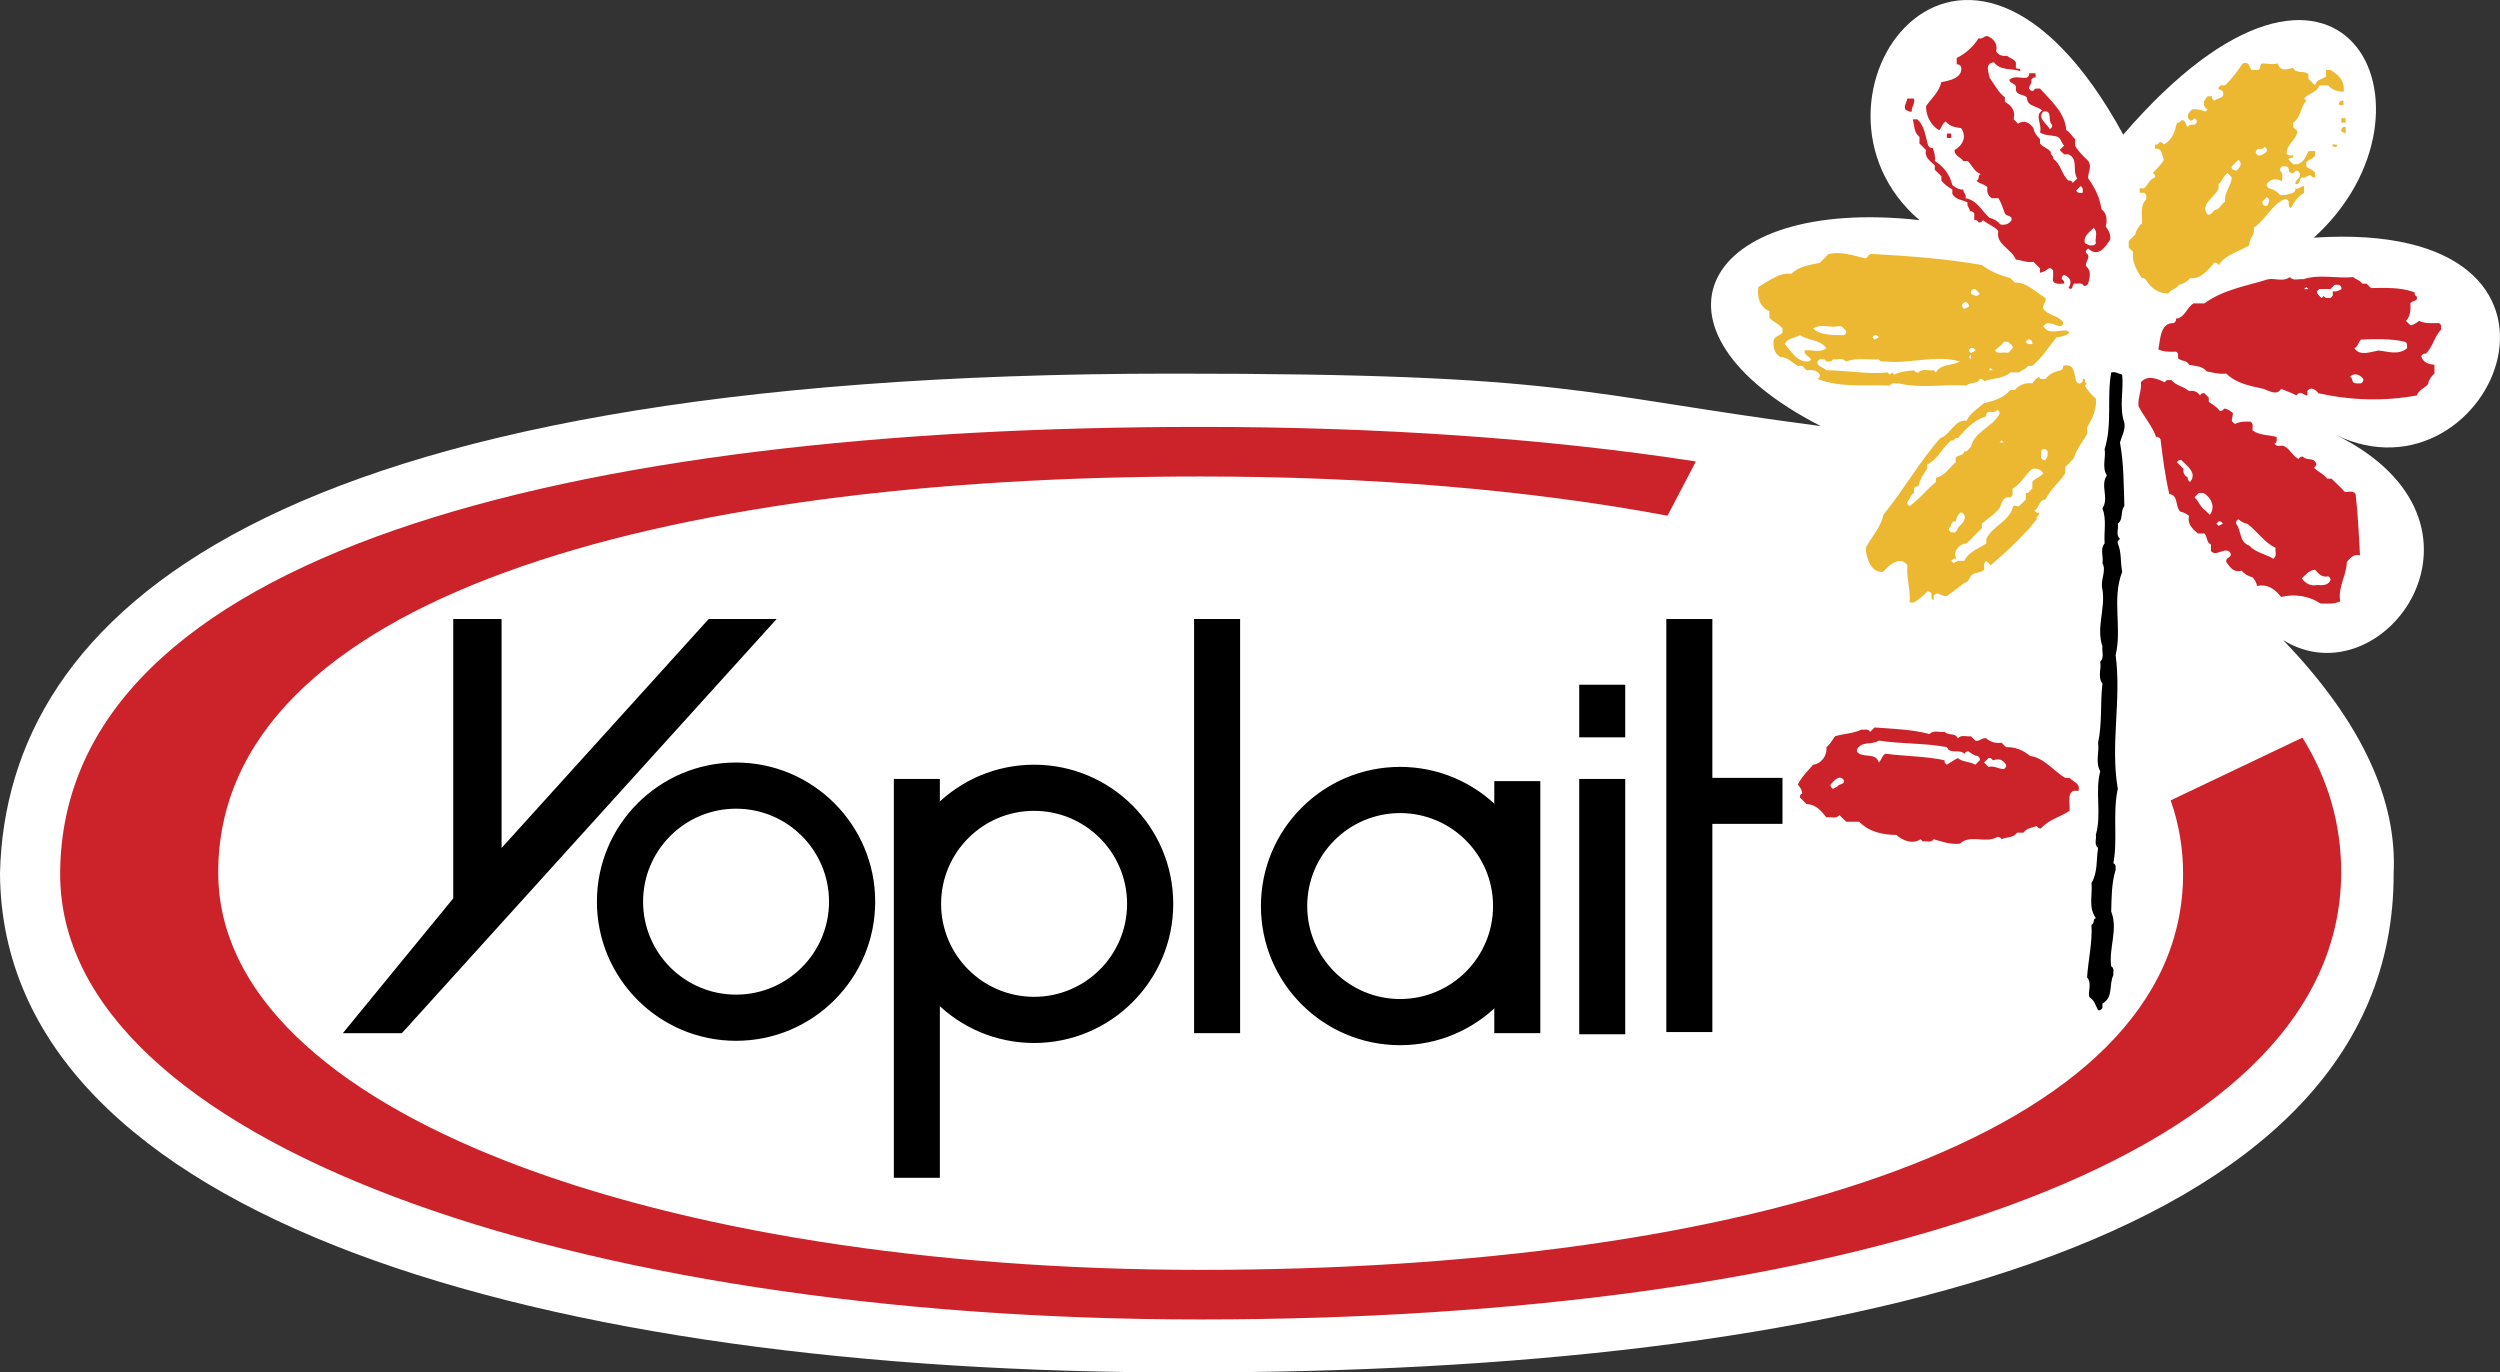 <?xml version="1.0" encoding="UTF-8"?><svg id="Layer_1" xmlns="http://www.w3.org/2000/svg" viewBox="0 0 2279.45 1251.34"><rect x="0" y="0" width="2279.45" height="1251.34" fill="#333333" stroke="none"/><defs><style>.cls-1{fill:#fff;}.cls-1,.cls-2,.cls-3,.cls-4{fill-rule:evenodd;}.cls-2{fill:#ecb731;}.cls-3{fill:#cc2229;}</style></defs><path class="cls-1" d="M1750.11,200.7c-125.87-107.9,39.95-345.67,185.83-77.92,199.79-231.8,301.7-21.98,173.82,93.9,277.73-17.99,162.93,249.08,19.99,179.84,161.85,79.92,43.95,243.77-47.95,187.17,73.19,76.17,103.89,147.34,100.67,212.6,1.22,339.55-510.31,455.43-1101.74,455.06C497.29,1251.72,1.75,1111.85,0,796.19c5.73-235.83,241.52-455.61,1068.81-455.52,363.59-.09,366.63,18.35,591.37,47.86-171.81-87.92-109.88-209.81,89.93-187.83h0Z"/><path class="cls-3" d="M1979.17,729.76c7.39,21.04,11.27,43.16,11.32,66.38,.64,241.78-401.05,361.7-895.76,361.7S199.58,1013.94,198.97,796.14c-.7-249.76,401.05-361.69,895.77-361.69,154.11,0,299.08,12.02,425.65,35.77l25.89-49.48c-136.61-21.1-289.82-31.5-451.54-31.5-574.3,0-1038.53,115.18-1039.89,406.9-1.14,243.78,465.58,406.91,1039.89,406.91s1038.79-139.15,1039.9-406.91c.18-45.03-12.11-86.2-35.32-123.59l-120.15,57.21h0Z"/><path class="cls-4" d="M544.25,822.13c0-70.08,56.81-126.88,126.87-126.88s126.87,56.81,126.87,126.88-56.81,126.86-126.87,126.86-126.87-56.79-126.87-126.86h0Zm126.88,84.76c46.82,0,84.76-37.97,84.76-84.78,0-46.82-37.97-84.76-84.78-84.76-46.82,0-84.76,37.97-84.76,84.78s37.97,84.76,84.78,84.76h0Zm478.55-80.78c0-70.06,56.82-126.88,126.88-126.88s126.86,56.82,126.86,126.88-56.79,126.87-126.86,126.87-126.88-56.79-126.88-126.87Zm126.9,84.78c46.82,0,84.76-37.97,84.76-84.78,0-46.82-37.97-84.76-84.78-84.76-46.82,.06-84.72,38.06-84.66,84.88,.06,46.74,37.94,84.61,84.68,84.66Zm-460.58-86.78c0-70.06,56.81-126.87,126.87-126.87s126.87,56.81,126.87,126.87-56.79,126.87-126.87,126.87-126.87-56.81-126.87-126.87Zm126.88,84.77c46.82,0,84.78-37.97,84.77-84.8,0-46.82-37.97-84.78-84.8-84.77-46.82,0-84.78,37.97-84.77,84.8,0,46.82,37.97,84.78,84.8,84.77ZM413.26,564.41h44.07v208.75l188.83-208.75h61.94l-341.69,377.64h-53.84l100.68-122.94v-254.7h0Zm717.45,377.59v-377.59h-41.97v377.59h41.97Z"/><path class="cls-4" d="M1404.44,942v-229.79h-41.97v229.79h41.97Zm77.42,1.01v-232.78h-41.96v232.78h41.96Zm-624.91,130.88v-363.66h-41.96v363.66h41.96Zm704.35-132.88v-376.6h-41.98v376.6h41.98Z"/><path class="cls-4" d="M1625.23,751.18v-41.94h-85.91v41.94h85.91Zm-143.37-78.91v-47.96h-41.96v47.96h41.96Zm435.1-134.87c-2.39-7.96,4.01-16.87,0-23.98,1.22-5.94-2.53-12.43,2-17.99-.8-10.65,2-21.52-2-31.97,6.28-9.34-2.26-20.63,4.01-29.97-4.71-7.65-.69-16.03-2-23.98,7.15-22.88,1.83-46.79,6-69.93,3.67-1.02,6.69,1.22,9.99,2,1.52,14.62-2.98,29.49,2,43.97,1.09,6.52-2.44,12.04-4.01,17.98,3.54,19.17,3.35,38.59,4.01,57.95-4.07,5.14-.53,11.72-6,15.98,1.06,4.6-2.26,9.84,2,13.99-1.39,.97-2.53,2.05-2,3.99,3.57,8.33,2.26,17.38,4.01,25.98-9.65,24.71,.03,50.92-5.98,75.92,5.45,40.57-4.99,81.35,1.97,121.89-4.86,22.44,.08,45.43-4.01,67.92,2.84,1.3,1.88,3.83,2.02,6-3.83,12.4-3.62,25.2-4.01,37.96,6.46,16.5-2.39,33.23,0,49.96,3.35,1.98,1.57,5.27,1.97,7.99-4.33,9.07,.38,20.04-9.99,25.98v3.99c-.96,1.4-2.05,2.54-3.98,2-2.44-4.63-3.32-8.96-8-11.98-1.19-5.94,2.56-12.41-2-17.99,1.09-16.11,4.97-31.79,4.01-47.96,3.14-.79,.86-5.19,3.98-5.99-7.12-9.93-2.81-21.28-3.98-31.97,5.9-9.93,4.25-21.26,6-31.97-3.93-3.46-1.27-8-2.02-11.98,5.47-19.05-.96-38.88,4.01-57.95-4.76-8.35-.64-17.38-1.97-25.99,3.85-17.79,1.85-36,3.98-53.94-4.6-6.26-.77-13.37-2-19.99,4.05-4.18,1.17-9.35,2-13.99-5.89-17.06,2.92-34.54-.01-51.92h0Z"/><path class="cls-3" d="M2029.86,512.42c-.71-3.36,2.87-3.86,4.01-5.99,.53-1.95-.61-3.03-2-4.01-5.58-2.3-11.3,5.12-15.98,0v-5.99c-4.59-2.09-2.76-6.77-6-10h-5.98c-5.05-4.34-9.7-8.86-8-15.98-2.25-2.04-5.02-3.42-8-3.99-4.89-4.71-1.39-14.98-9.99-15.98-3.8-16.47-5.98-33.2-8-49.96-.96-1.39-2.05-2.53-3.98-2-3.62-10.3-11.09-18.39-15.98-27.98-1.17-7.5,3.14-14.49,2-21.97,6.46-7.11,14.75-3.2,21.96,0,1.3-2.83,3.83-1.87,6-2,4.15,5.23,11.22,5.76,15.98,10,4.15-.64,7.63,.31,9.99,3.99,.99-1.4,2.08-2.54,4.01-2,1.35,1.34,2.66,2.67,4.01,3.99v3.99c3.72,2.18,7.28,4.57,9.99,7.99,1.95,.54,3.03-.6,4.01-2,3.19,.3,5.58,2.17,8,3.99,.1,4.72-3.27,7.19,1.97,9.99,4.46-2.23,9.2-2.27,14.01-2,3.32,2,1.54,5.27,1.97,7.99,6.59,4.72,14.72,3.84,21.98,5.99-.16,2.17,.83,4.72-2,5.99,2,3.33,5.27,1.57,8,2,6.13,2.28,8.13,9.38,13.98,11.98,.96-1.39,2.05-2.54,4.01-2,3.83,3.97,9.6,.3,11.98,5.99,.56,1.93-.61,3.02-2,3.99,3.57,3.83,8.9,5.56,11.98,9.99h4.01c3.96,4.05,8.29,7.7,11.98,11.98,3.35,.69,7.28-1.71,10,2,2.18,18.6,2.94,37.28,4.01,55.95-5.47-1.52-8.69,2.31-12.01,5.99-.23,12.4-8.43,23.29-5.98,35.97-5.77,2.72-11.93,2.01-17.99,2-10.74-7.21-23.76-8.92-35.97-5.99-5.68-7.35-12.41-12.06-21.98-9.99-.3-3.19-2.15-5.58-4.01-7.99-3.91-.81-7.43-2.92-9.99-5.99-7.22,1.88-10.31-2.63-14.01-7.98h0Zm33.97-157.86c-11.96-2.68-24.88-4.88-33.97-13.98-6.19,.87-12.04-.89-17.99-2-3.62-4.95-10.26-4.75-15.98-5.99-2.08-4.58-6.76-2.74-10-5.99-.13-2.17,.83-4.72-1.97-5.99-5.45,.19-10.87,.4-15.98-2,1.8-8.83,1.62-24.58,13.98-23.98,1.39-.97,2.53-2.06,2-4.01,8.11-.83,9.78-10.01,15.98-13.98h9.99c17.17-12.59,38.03-15.72,57.96-21.98,6.59-1.25,13.71,2.61,19.96-2,3.48,3.92,8,1.25,12.01,2,15.12-4.99,30.65-.48,45.95-2,2.36,2.4,6.25,2.76,7.98,5.99h4.01c1.35,1.34,2.66,2.67,4.01,3.99,13.48-.09,27-.92,39.97,3.99-.56,1.95,.58,3.02,1.97,3.99,1.04,4.51-4.57,3.16-5.98,5.99,.3,5.82,.3,11.52-4.01,15.98,1.35,1.34,2.66,2.67,4.01,3.99,3.16-.3,5.58-2.17,7.98-3.99,5.77,2.72,11.91,2.01,17.99,2,2.84,1.27,1.85,3.81,2,5.99-6.21,6.36-7.44,15.84-13.98,21.98-1.95-.54-3.03,.6-4.01,2,.79,5.6,7.15,7.86,11.98,7.99v8c-2.98,2.59-5.21,5.95-5.98,9.99-3.14,3.53-8.4,4.9-10,10-29.97,5.51-60.14,4.6-89.91-2-2.08-3.02-6.76-6.51-10-2v3.99c-2.89,.25-4.81-3.33-7.98-2-.69,.67-1.35,1.32-2,2-4.51-2.36-9.3-4.06-13.98-5.99-3.68,6.43-10.62,1.98-16.02,0h0Zm-354.67,308.72c16.74,1.3,33.57,1.63,49.96,5.98,4.18-4.03,9.35-1.17,13.98-1.98,3.83,3.98,9.62,.3,11.98,5.99,3.45-3.9,8-1.23,11.98-1.98,1.35,1.32,2.68,2.66,4.01,3.99,3.72,1.3,6.28-3.28,10-2,4.05,3.53,8.74,4.55,13.98,3.99,1.32,1.35,2.66,2.67,4.01,4.01,7.92-.47,16.16,2.93,21.96,7.99,13.05,1.84,21.13,13.58,31.97,19.99h4.01c3.72,3.96,10.34,5.14,7.98,11.98-11.53-2.49-7.31,11.31-7.98,18-8.4,5.73-18.97,7.94-25.97,15.98-1.95,.53-3.03-.61-4.01-2.01-4.44,1.53-9.25,1.82-11.98,6h-6c-3.11,5.05-9.12,3.44-13.98,5.99-.96-1.39-2.05-2.54-4.01-1.98-11.08,6.25-24.5-2.88-33.97,5.99-8.38,1.02-16.13-1.69-23.97-4.01-2.74,3.72-6.69,1.32-10,2-.66-.67-1.33-1.34-2-2-7.2,4.99-16.87,1.08-21.98-3.99-12.26,.21-25.59-3.03-33.94-12h-11.98c-2.02-2-4.01-3.99-6-5.99-3.48,3.9-8,1.23-11.98,2-4.68-5.82-9.47-11.96-17.99-12-2.02-2-4.01-4.01-6-5.99-.56-1.95,.58-3.02,2-4.01-.3-3.19-2.18-5.58-4.01-7.99,3.45-6.94,8.99-12.24,13.98-17.99,7.65-.91,13.05-8.72,12.01-15.98,3.59-2.57,5.42-6.56,7.98-9.99,7.92-2.33,16.37-2.43,23.97-6,2.74,.42,6-1.35,8,2,1.35-1.34,2.67-2.68,4.01-3.99h0Zm162.84-410.62v-5.99c-.96-1.4-2.05-2.54-3.98-2-2.26,2.03-5.02,3.42-8,4.01v-4.01l-5.98-5.99c-5.58,1.12-10.66-1.41-15.98-2-4.07-9.96-18.79-13.97-15.98-25.98-3.83-4.51-9.7-6.16-14.01-9.99-.96,1.4-2.05,2.54-4.01,2-.96-1.4-2.02-2.54-3.98-2v-5.99c-.99-1.4-2.05-2.54-4.01-2,.26-2.89-3.32-4.82-2-7.99-5.24-2.98-10.71-2.19-13.98-7.99v-4.01c-3.72-2.18-7.28-4.58-9.99-7.99v-3.99l-6-5.99v-3.99c-4.18-3.88-9.75-7.46-7.98-13.99l-6-5.99v-5.99c-4.94-3.63-4.73-10.27-6-15.98h4.01c6.99,6.12,7.28,15.68,9.99,23.97,.99,1.4,2.05,2.54,4.01,2,1.49,3.86,2.66,7.77,2,12,8.31,5.27,13.63,12.48,15.98,21.97,2.97,2.27,5.95,4.45,9.99,3.99-.26,2.89,3.35,4.82,2,7.99,10.61,1.83,14.38,11.14,21.98,17.98,4.03,.78,7.37,3,9.99,6.01,4.15,.64,7.65-.31,10-4.01,1.01-4.51-4.59-3.16-6-5.99-1.92-4.7-3.16-9.68-5.98-13.99h-6c-3.7-2.36-4.63-5.84-4.01-10-2.68-3.06-7.29-2.92-9.99-5.99,3.11-.8,.86-5.19,3.98-5.99-6.03-2.08-7.73-7.86-11.98-11.98h-4.01c-2.41-3.54-8.03-4.49-7.98-10,7.2-3.97,11.61-11.82,5.98-19.99-5.24-.57-10.74-1.67-13.98-5.99-3.22,1.74-3.59,5.63-5.98,7.99-7.85-4.57-12.06-13.23-11.98-21.98,5.32-7.67,11.78-12.8,13.98-21.97,7.65-1.21,19.96-4.01,17.96-13.99-.96-1.4-2.05-2.54-3.98-2v-5.99c8.21-4.01,15.12-10.24,19.96-17.99,3.16,1.34,5.12-2.24,8-2,6.08,2.56,9.57,7.31,8,13.99,2.36,3.68,5.82,4.63,9.99,3.99,2.36,2.4,6.25,2.76,8,5.99v3.99c-.74,3.39,5.1,.22,3.98,3.99-8.29-2.67-18.11-.21-23.97-7.99-8.64,.88-4.86,8.87-4.01,13.98,4.49,6.15,7.73,13.23,13.98,17.99v4.01c6.38,3.85,9.83,8.13,7.98,15.98l4.01,3.99c5.69-3.75,10.47-.97,14.01,3.99,.77,4.05,2.98,7.38,5.98,9.99v3.99c2.53,3.67,7.47,4.33,9.99,8-1.17,2.61,3.19,3.39,2,5.99,7.25,4.84,7.5,14.25,14.01,19.99,1.92-.54,3.01,.6,3.98,2l4.01-4.01c-4.94-7.57,1.52-17.37-7.98-21.97h-4.01c-1.35-1.34-2.66-2.67-4.01-3.99l4.01-4.01c-2.41-2.36-2.76-6.25-6-7.99-5.21-1.74-11.12-.8-15.98-4.01,2.31-7.08-5.34-15.51,2-19.97-5.02-4.66-13.77-3.29-13.98-12-3.32-3.02-7.85-1.56-9.99-5.99v-4.01c-.96-3.03-5.53-2.46-6-5.99,4.86-4.33,10.69-.93,15.98-2,1.39-.97,2.53-2.05,2-3.99h5.98v3.99c-1.92-.54-3.01,.6-3.98,2,1.32,3.16-2.26,5.11-2,7.99,.96,1.4,2.05,2.54,4.01,2,1.27-2.83,3.8-1.85,5.98-2,10.29,11.44,22.7,21.79,23.99,37.96,3.57,1.75,5.02,5.64,7.98,7.99v5.99c2.98,5.54,7.57,9.69,11.98,13.99,3.83,5.41-.43,10.12,0,15.98,6,8.2,10.66,17.59,12.01,27.98,5.4,4.24,5.32,10,4.01,15.99,2.87,3.57,4.71,7.41,3.98,11.98-4.86,7.33-11.12,16.23-19.99,7.99-1.39,.97-2.53,2.06-1.97,4.01,5.27,3.68-1.09,7.67,0,11.98,5.29,4.67,3.27,10.18,1.97,15.98-.96,1.4-2.05,2.54-3.98,2-2-3.33-5.27-1.58-8-2-3.35-.7-.96,7.21-5.98,3.99,3.4-5.64,1.8-9.6-4.01-11.98-1.41,.96-2.56,2.05-2,3.99,1.39,.97,2.53,2.05,2,3.99-4.06,.29-11.93,1.28-9.99-5.94h0Zm-134.87-152.86c-1.01-3.67,1.25-6.68,2-9.99h6c1.39,4.34-2.63,7.78-2,11.98-2.35,.4-4.12-.92-6-2Z"/><path class="cls-3" d="M1775.09,125.77v-4.01h3.98v4.01h-3.98Z"/><path class="cls-2" d="M1956.93,255.65c-.99-1.4-2.05-2.54-4.01-2-4.66-6.91-9.38-15.2-8-23.98l-3.98-3.99v-5.99l5.98-5.99c.79-4.05,3.01-7.38,6-9.99,.58-7.51-2.13-16.17,4.01-21.98-.16-2.17,.8-4.72-2-5.99h-4.01v-4.01h4.01c3.51-3.13,4.92-8.4,9.99-10,.56-1.93-.58-3.02-2-3.99,3.45-3.92,7.47-7.33,10-12-1.67-4.02-1.52-11.45-8-10v-3.99c1.95,.54,3.03-.6,4.01-2,1.95-.54,3.03,.6,4.01,2,7.9-4.16,10.16-12.2,11.98-19.99,1.95,.54,3.03-.6,4.01-2,4.51-1.02,3.16,4.58,6,5.99,1.27-2.83,3.8-1.85,5.98-2,1.39-.97,2.56-2.05,2-3.99l-2-2c-.96,1.39-2.05,2.54-4.01,2-4.41-3.31-1.06-7.86,2-10,4.23-.71,8.13,.53,11.98,2l2-2c-5.37-2.81-3.88-8.37,0-11.98h4.01c-.53,1.93,.61,3.03,2,4.01,3.11-2.85,9.78-1.53,8-7.99-.99-1.4-2.08-2.54-4.01-2-.56-1.93,.58-3.02,2-3.99h3.98c6.21-6.1,11.19-12.8,15.98-19.99,6.13-1.57,5.21,1.8,8,5.99h6c3.11-.8,.86-5.19,3.98-5.99,5.72,.13,8.61,1.41,14.01,0,2.23,7.74,7.98,5.46,13.98,3.99,2.89,6.21,9.47,1.62,13.98,6.01v3.99l6,5.99c1.52-5.67,5.85-5.06,9.99-7.99v-5.99h4.01c7.44,3.92,13.63,10.84,11.98,19.99-5.27-.57-10.76-1.67-13.98-5.99h-8c-2.23,6.77-9.7,6.9-13.98,11.98l2,2c-5.55,6.21-4.81,15.34-11.98,19.99v3.99c1.32,1.34,2.66,2.67,4.01,3.99-1.41,8.24-9.78,11.62-10,19.99,1.27,2.83,3.83,1.85,6,2,1.17,3.84-4.6,.71-4.01,3.99l4.01,4.01h4.01c6.13-2.08,7.2-6.9,9.99-12h6v4.01c-1.75,3.23-5.65,3.59-8,5.99v3.99c2.36,2.4,6.25,2.76,8,5.99v3.99c-1.95,.54-3.03-.6-4.01-2-2.92-.25-4.84,3.33-8,2-2.92,1.41-1.39,7.02-6,6.01-.27-3.99,5.82-5.41,4.01-10-.96-1.4-2.05-2.54-4.01-2-.96,1.4-2.05,2.54-3.98,2-3.14-.8-.86-5.2-4.01-5.99h-4.01c-1.39,.97-2.53,2.06-1.97,3.99,3.7,2.71,1.3,6.67,1.97,10-4.51-4.12-11.14-2.44-13.98,2-.53,1.93,.61,3.02,2,3.99,4.03,.78,7.39,2.98,10,5.99,4.2,.71,8.11-.52,11.98-2,1.39-.97,2.53-2.06,1.97-4.01,3.16,1.34,5.12-2.24,8-2v6.01c-5.75,3.62-8.85,8-11.98,13.98-2.84-1.28-1.85-3.83-2-5.99-.96-1.4-2.05-2.56-4.01-2-11.78,5.2-16.95,18.57-27.96,25.98,1.67,6.07-4.41,9.81-4.01,15.98-9.78,5.9-21.69,8.47-27.96,17.98-.96-1.39-2.05-2.54-4.01-2-5.75,6.5-12.17,15.06-21.98,13.98-2.54,3.09-6.07,5.21-9.99,6-2.53,3.66-7.47,4.32-9.99,7.99-7.73,.44-15.94-4.8-19.99-11.98h0Zm-247.77-23.98c32.77,1.92,65.51,4.22,97.91,9.99,7.47,5.77,16.69,9.49,25.97,11.98l4.01,4.01c11.09-.38,18.82,8.69,27.96,13.98,1.3,3.72-3.27,6.26-2,10,4.57,6.19,13.45,5.8,17.99,11.98,.56,1.93-.58,3.02-1.97,3.99-5.8-.86-12.46-6.12-16,0,5.45,8.25,13.8,2.66,21.98,3.99l2,2c-3.67,2.3-7.65,3.67-11.98,3.99-7.25,8.88-13.07,18.61-21.98,25.98h-4.01c-1.72,3.23-5.63,3.59-7.98,5.99h-8c-6.54,5.95-16,5.11-23.97,7.99-.96-1.4-2.05-2.54-4.01-2-2.44,5.53-8.16,2.08-11.98,5.99-20.65-1.52-41.44,3-61.96-2-2.71,.42-5.98-1.35-7.98,2-22.09-.91-44.51,2.19-65.94-5.99,1.39-.97,2.53-2.05,2-3.99-2.68-4.49-7.31-4.29-11.98-3.99l-4.01-3.99h-4.01c-5.29-2.83-9.4-8.25-15.98-7.99-5.85-3.74-6.76-9.51-6-15.99,1.75-3.23,5.63-3.58,8-5.99v-4.01c-3.06-4.44-8.64-5.88-11.98-9.99v-5.99c-9.04-3.55-11.24-13.09-10-21.98,9.55-5.12,18.31-13.28,29.97-11.98,6.91-6.73,16.8-8.09,25.99-10l7.98-7.99c11.61-2.81,22.46,1.45,33.97,3.99,2.39-1.6,2.76-5.21,8-3.98h0Zm81.93,299.72c-5.32,4.03-10.44,8.3-15.98,11.98-4.38,1.36-8.4-5.4-11.98,0v3.99c-2.84-1.27-1.88-3.81-2-5.99-.99-1.4-2.05-2.54-4.01-2-3.4,4.06-7.6,7.13-11.98,10h-4.01c1.14-11.44-3.14-22.53-2-33.97-6.3-9.12-16.8-.4-21.98,5.99-11.24,1.37-15.6-12.67-15.98-21.98,5.29-9.84,13.98-18.91,15.98-29.97,18.49-22.46,32.61-48.12,51.96-69.93,9.65-3.31,12.49-16.9,23.99-15.98,3.5-7.16,10.26-11.04,15.98-15.98,8.99-1.97,17.89-4.75,23.97-11.98h4.01c3.9-4.68,9.97-6.95,15.98-5.99,2.18-3.03,2.79-3.98,6-6,1.27,2.83,3.8,1.87,5.98,2,3.54-4.79,8.31-6.72,14.01-7.99,1.39-.97,2.53-2.06,1.97-3.99,10.52-3.11,10.08,6.9,12.01,13.99,.96,1.39,2.05,2.54,3.98,2,1.39-.97,2.56-2.06,2-4.01,3.85-1.18,.74,4.6,4.01,4.01l-2,2c2.45,4.73,6.19,8.39,9.99,11.98,.96,9.3-3.14,18.02-7.98,25.98v5.99c-3.96,7.38-9.73,13.79-11.98,21.98-2.79,2.56-4.66,6-8,7.99v5.99c-5.45,8.42-13.63,14.75-17.99,23.98-6.11,.18-5.53,7.56-9.99,9.99,.96,1.4,2.05,2.54,4.01,2,1.17,2.62-3.16,3.39-2,5.99-12.31,15.67-27.03,28.91-41.97,41.96l-3.98-3.99c-3.35,2-1.57,5.27-2,7.99-2.81,2.66-6.76,2.44-10,3.99-3.66,1.71-3.28,7.42-8.02,7.99h0Zm343.67-411.61c-.3-2.96,.96-4.37,4.01-3.99v5.99l-4.01-2h0Zm0-7.99v-3.99h4.01v3.99h-4.01Z"/><path class="cls-2" d="M2132.75,95.8c-.27-2.96,.96-4.37,4.01-3.99v3.99h-4.01Zm-5.98,37.96c-.56-4.44,2.94-.74,3.98-2,.56,4.45-2.94,.75-3.98,2Z"/><path class="cls-1" d="M1719.14,329.58c-2.18-.14-4.71,.83-6-2-9.99,.7-20.17-1.8-29.95,2-3.48-3.92-8.03-1.25-12.01-2-1.27,2.83-3.83,1.85-5.98,2-1.3-2.83-3.83-1.85-6-2-1.39,.97-2.56,2.06-2,4.01,1.75,3.23,5.63,3.59,8,5.99,18.82,.12,37.55,3.9,55.93,2l2,2,2-2,2,2c5.58-3.15,11.91-3.03,17.99-3.99,.96,1.4,2.05,2.54,3.98,2,4.18-4.05,9.35-1.18,14.01-2l1.97,2c4.81-8.16,14.49-5.93,21.98-10-22.49-6.46-45.21,2.36-67.91,0h0Zm-43.95-31.97c-7.29,1.28-15.02-2.67-21.98,1.98,6.81,6.6,18.55,5.72,27.99,6,1.39-.97,2.53-2.05,2-3.99-2.4-1.61-2.79-5.23-8-3.99Zm-29.96,31.97c2.15-.14,4.71,.83,5.98-2-1.67-2.91-6.19-3.67-5.98-7.99,6.59-1.25,13.71,2.61,19.99-2-5.53-8.22-16.19-6.8-23.99-11.98-5.27,2.97-10.71,2.18-13.98,7.99,5.5,6.07,9.57,14.03,17.99,15.98h0Zm183.82-7.99c3.35,.71,3.85-2.87,5.98-4.01,.71-3.36-2.87-3.85-4.01-5.99h-3.98c-1.78,3.57-5.65,5.02-8,7.99,2.7,3.93,6.74,1,10.01,2.01h0Zm-27.99-51.94c1.95,.54,3.03-.6,4.01-2-1.35-1.34-2.66-2.67-4.01-3.99-1.92-.54-3.01,.6-4.01,2-.65,3.33,2.28,3.06,4.01,3.99Zm-5.98,9.99c.53-1.93-.61-3.02-2-3.99-1.95-.54-3.03,.6-4.01,2-.56,1.95,.61,3.03,2,4.01l4.01-2.01Zm57.94,33.97c.53-1.93-.61-3.03-2-4.01-1.92-.54-3.01,.6-3.98,2,1.39,2.49,3.62,2.44,5.98,2.01h0Zm-139.88-6.01c-.96-1.39-2.02-2.54-3.98-2l-2,2,2,2,3.98-2Zm87.92,12c-.96-1.4-2.05-2.54-4.01-2l-1.97,2,1.97,2,4.01-2Z"/><path class="cls-1" d="M1801.06,319.59c-.96-1.4-2.05-2.54-4.01-2l-1.97,2,1.97,2,4.01-2Z"/><path class="cls-1" d="M1801.06,319.59c-.96-1.4-2.05-2.54-4.01-2l-1.97,2,1.97,2,4.01-2Zm15.99,17.98c-.66-.67-1.33-1.34-2-2l-1.97,2h3.97Z"/><path class="cls-1" d="M1801.06,319.59c-.96-1.4-2.05-2.54-4.01-2l-1.97,2,1.97,2,4.01-2Zm103.91-95.91c2.18-.14,4.71,.82,5.98-2-1.04-4.6,2.28-9.84-1.97-13.98-3.93,4.14-9.7,7.51-8,13.98l3.99,2Zm-6-47.95c-.13-2.18,.83-4.72-2-6.01l-3.98,4.01c1.39,2.49,3.62,2.43,5.98,2h0Zm-29.97-57.95c1.39-.97,2.56-2.05,2-3.99-4.46-3.9,1.09-13.81-8-11.98-5.88,5.65,3.63,11.34,6,15.98Zm149.87,73.93c4.97-.61,6.43-5.6,9.99-7.99-1.12-8.25,5.63-14.02,6-21.98l-4.01-3.99c-3.64,2.53-4.33,7.46-7.98,10v3.99c-3.16,8.37-17.54,14.05-10,23.98,3.28,.57,4.29-2.22,5.99-4.01Zm19.99-35.97c3.01-2.09,6.51-6.76,2-10l-6,5.99c-.67,3.36,2.28,3.09,4.01,4.01h0Zm25.97-15.99c1.41-.97,2.56-2.05,2-4.01l-2-2c-1.27,2.83-3.83,1.85-5.98,2-1.41,.97-2.56,2.06-2,4.01l2,2c2.33,.42,4.12-.92,5.98-2Zm4.01,43.97c.56-1.95-.61-3.03-2-4.01l-4.01,4.01c-.53,1.93,.61,3.02,2,3.99,3.35,.67,3.06-2.27,4.01-3.99Zm57.95,85.92c-.16-2.17,.8-4.72-2-5.99h-10c-1.39,.97-2.53,2.05-2,3.99,1.35,1.34,2.66,2.67,4.01,3.99l2-2c.69,.66,1.32,1.32,2,2,2.35,.4,4.12-.92,5.99-2h0Z"/><path class="cls-1" d="M2134.76,263.64c.53-1.93-.58-3.02-2-3.99h-4.01l-3.98,3.99c2.23,3.26,5.82,2.48,9.99,0h0Z"/><path class="cls-1" d="M2114.77,269.65c.69,.66,1.35,1.32,2,2l2-2c1.3,2.81,3.83,1.85,6,2,2.81-1.28,1.85-3.81,2-5.99-3.48-3.92-8.03-1.25-12.01-2-.66,.67-1.33,1.34-2,2,.69,1.32,1.35,2.66,2.01,3.99h0Zm53.95,49.95c8.79,.93,17.94,4.44,25.97-2-.13-2.17,.83-4.71-2-5.99-13.48-3.09-26.47-2.45-39.95-2-2.41,2.37-2.76,6.25-6,7.99,4.95,7.41,14.73,3.19,21.98,2Zm-19.99,29.97h4.01c1.39-.97,2.53-2.06,2-4.01-2.44-3.68-8.16-6.32-11.98-2,3.24,1.37,.35,5.82,5.98,6h0Zm-43.95-85.92c-.67-.66-1.34-1.33-2-2l-2,2h3.99Zm-307.72,59.95l-1.97,2,1.97,2v-3.99Zm197.83,111.89c-.56,1.93,.58,3.02,1.97,3.99,6.89-8.31-2.92-14.77-7.98-19.99-1.95-.54-3.03,.6-4.01,2l6,5.99c-.19,2.68-.47,5.34,4.01,8h0Zm15.97,29.97l4.01,3.99c5.5-7.21,.99-16.41-5.98-19.99h-4.01l-4.01,3.99c4.06,3.41,5.25,9.2,9.99,12Zm16,12c-.99-1.4-2.08-2.54-4.01-2-.69,.67-1.35,1.32-2,2l2,2,4.01-2Zm23.97,19.97c5.9,6.61,14.82,7.69,21.98,11.98,3.72-2.71,1.32-6.67,2-9.99-10.58-4.77-16.61-15.14-25.99-21.98-3.16-.3-5.58-2.17-7.98-3.99-1.39,.97-2.56,2.06-2,3.99,4.94,6.33,2.74,16.93,11.98,19.99h0Zm61.93,35.97c4.66,.26,9.35,.64,12.01-3.99,.53-1.93-.61-3.02-2-3.99-5.47,1.52-8.69-2.32-11.98-5.99-5.27,.57-8.59,4.5-12.01,7.99,3.53,4.77,8,7.19,13.98,5.99Zm-321.68-121.88c3.35,.71,3.85-2.85,5.98-3.99,3.09-14.12,19.25-17.82,25.99-29.97,.53-1.95-.61-3.03-2-4.01-2,3.35-5.27,1.58-7.98,2-1.41,.97-2.56,2.06-2,3.99-11.24,3.41-18.69,11.48-25.99,19.99-2.61-1.17-3.37,3.18-6,2-8.05,6.6-12.06,17.22-21.96,21.98v3.99c-3.67,5.08-6.67,9.79-8,15.99-1.92-.54-3.01,.6-3.98,2v3.99c-3.24,1.74-3.59,5.63-6,7.99-.53,1.95,.61,3.03,2,3.99,8.9-6.34,15.5-15.16,23.97-21.98v-3.99c8.08-1.25,12.17-9.12,18.02-13.98v-3.99c1.83-3.07,7.12-1.54,7.96-5.99Zm75.91,3.99v-4.01c-.96-1.4-2.05-2.54-4.01-2-3.32,2-1.57,5.27-1.97,8,.96,1.39,2.02,2.54,3.98,2,.69-1.34,1.34-2.66,2-3.99h0Zm-43.95,47.95c-4.51,5.62-10.66,9.3-15.98,13.98v3.99c-4.79,4.54-9.04,9.62-13.98,13.99-7.47,.49-14.09,9.12-8,15.98h6c3.8-8.56,12.89-10.92,19.99-15.98v-3.99c5.65-11.83,19.88-15.49,23.97-27.98,.64-4.77,4.23-.61,6-2l6-5.99v-5.99c3.35,.71,3.85-2.85,5.98-3.99v-5.99c2.53-3.67,7.47-4.32,9.99-7.99-2.33-3.68-5.82-4.63-9.99-3.99-6.78,5.2-10.1,13.86-17.99,17.99-.43,2.72,1.35,5.99-2,7.99h-3.98c-3.81,2.37-4.06,6.26-6.02,9.97h0Zm-37.96,17.99c3.09-3.99,7.76-6.15,6-11.98-.99-1.39-2.05-2.54-4.01-2-1.97,2.35-3.48,4.93-3.98,8-4.54-1.04-3.19,4.58-6,5.99-.56,1.93,.58,3.02,1.97,3.99,2.01-.79,4.01,2.45,6.02-4.01h0Zm41.97-77.94c-.67-.66-1.34-1.33-2-2l-2,2h3.99Z"/><path class="cls-1" d="M1785.08,511.42c-.96-1.4-2.05-2.54-4.01-2-.66,.67-1.33,1.34-2,2l2,2,4.01-2Zm15.98,185.82l4.01-4.01c.56-1.92-.61-3.02-2-3.99-3.16-.3-5.58-2.17-7.98-4.01-1.95-.53-3.03,.61-4.01,2-5.12-4.79-12.74,1.06-15.98-5.99-20.47-3.96-41.41-2.72-61.96-5.99-6.61,4.33-15.41,0-19.96,7.99-.56,1.93,.58,3.02,2,3.99,6.72,3.22,15.23-.42,17.96,8,2.41-2.39,2.76-6.25,6-8,17.96,2.41,36.17,2.13,53.95,5.99-.56,1.95,.61,3.03,2,4.01,4.28-2.52,5.58-3.84,9.99-5.99,4.64,3.79,11.02,2.97,15.97,6h0Zm25.99,3.99c1.39-.97,2.53-2.05,2-4.01-3.67-5.19-6.25-5.53-12.01-4.01-.96-1.39-2.05-2.54-3.98-1.98-1.35,1.34-2.68,2.66-4.01,4.01l4.01,3.99c4.95-1.37,9.23,1.93,13.99,2Zm-151.86,15.98c1.39-2.91,6.99-1.37,6-5.98-4.63-5.46-8.96,.96-12.01,3.99-.53,1.93,.61,3.02,2,4.01,1.35-.7,2.67-1.35,4.01-2.02h0Z"/></svg>